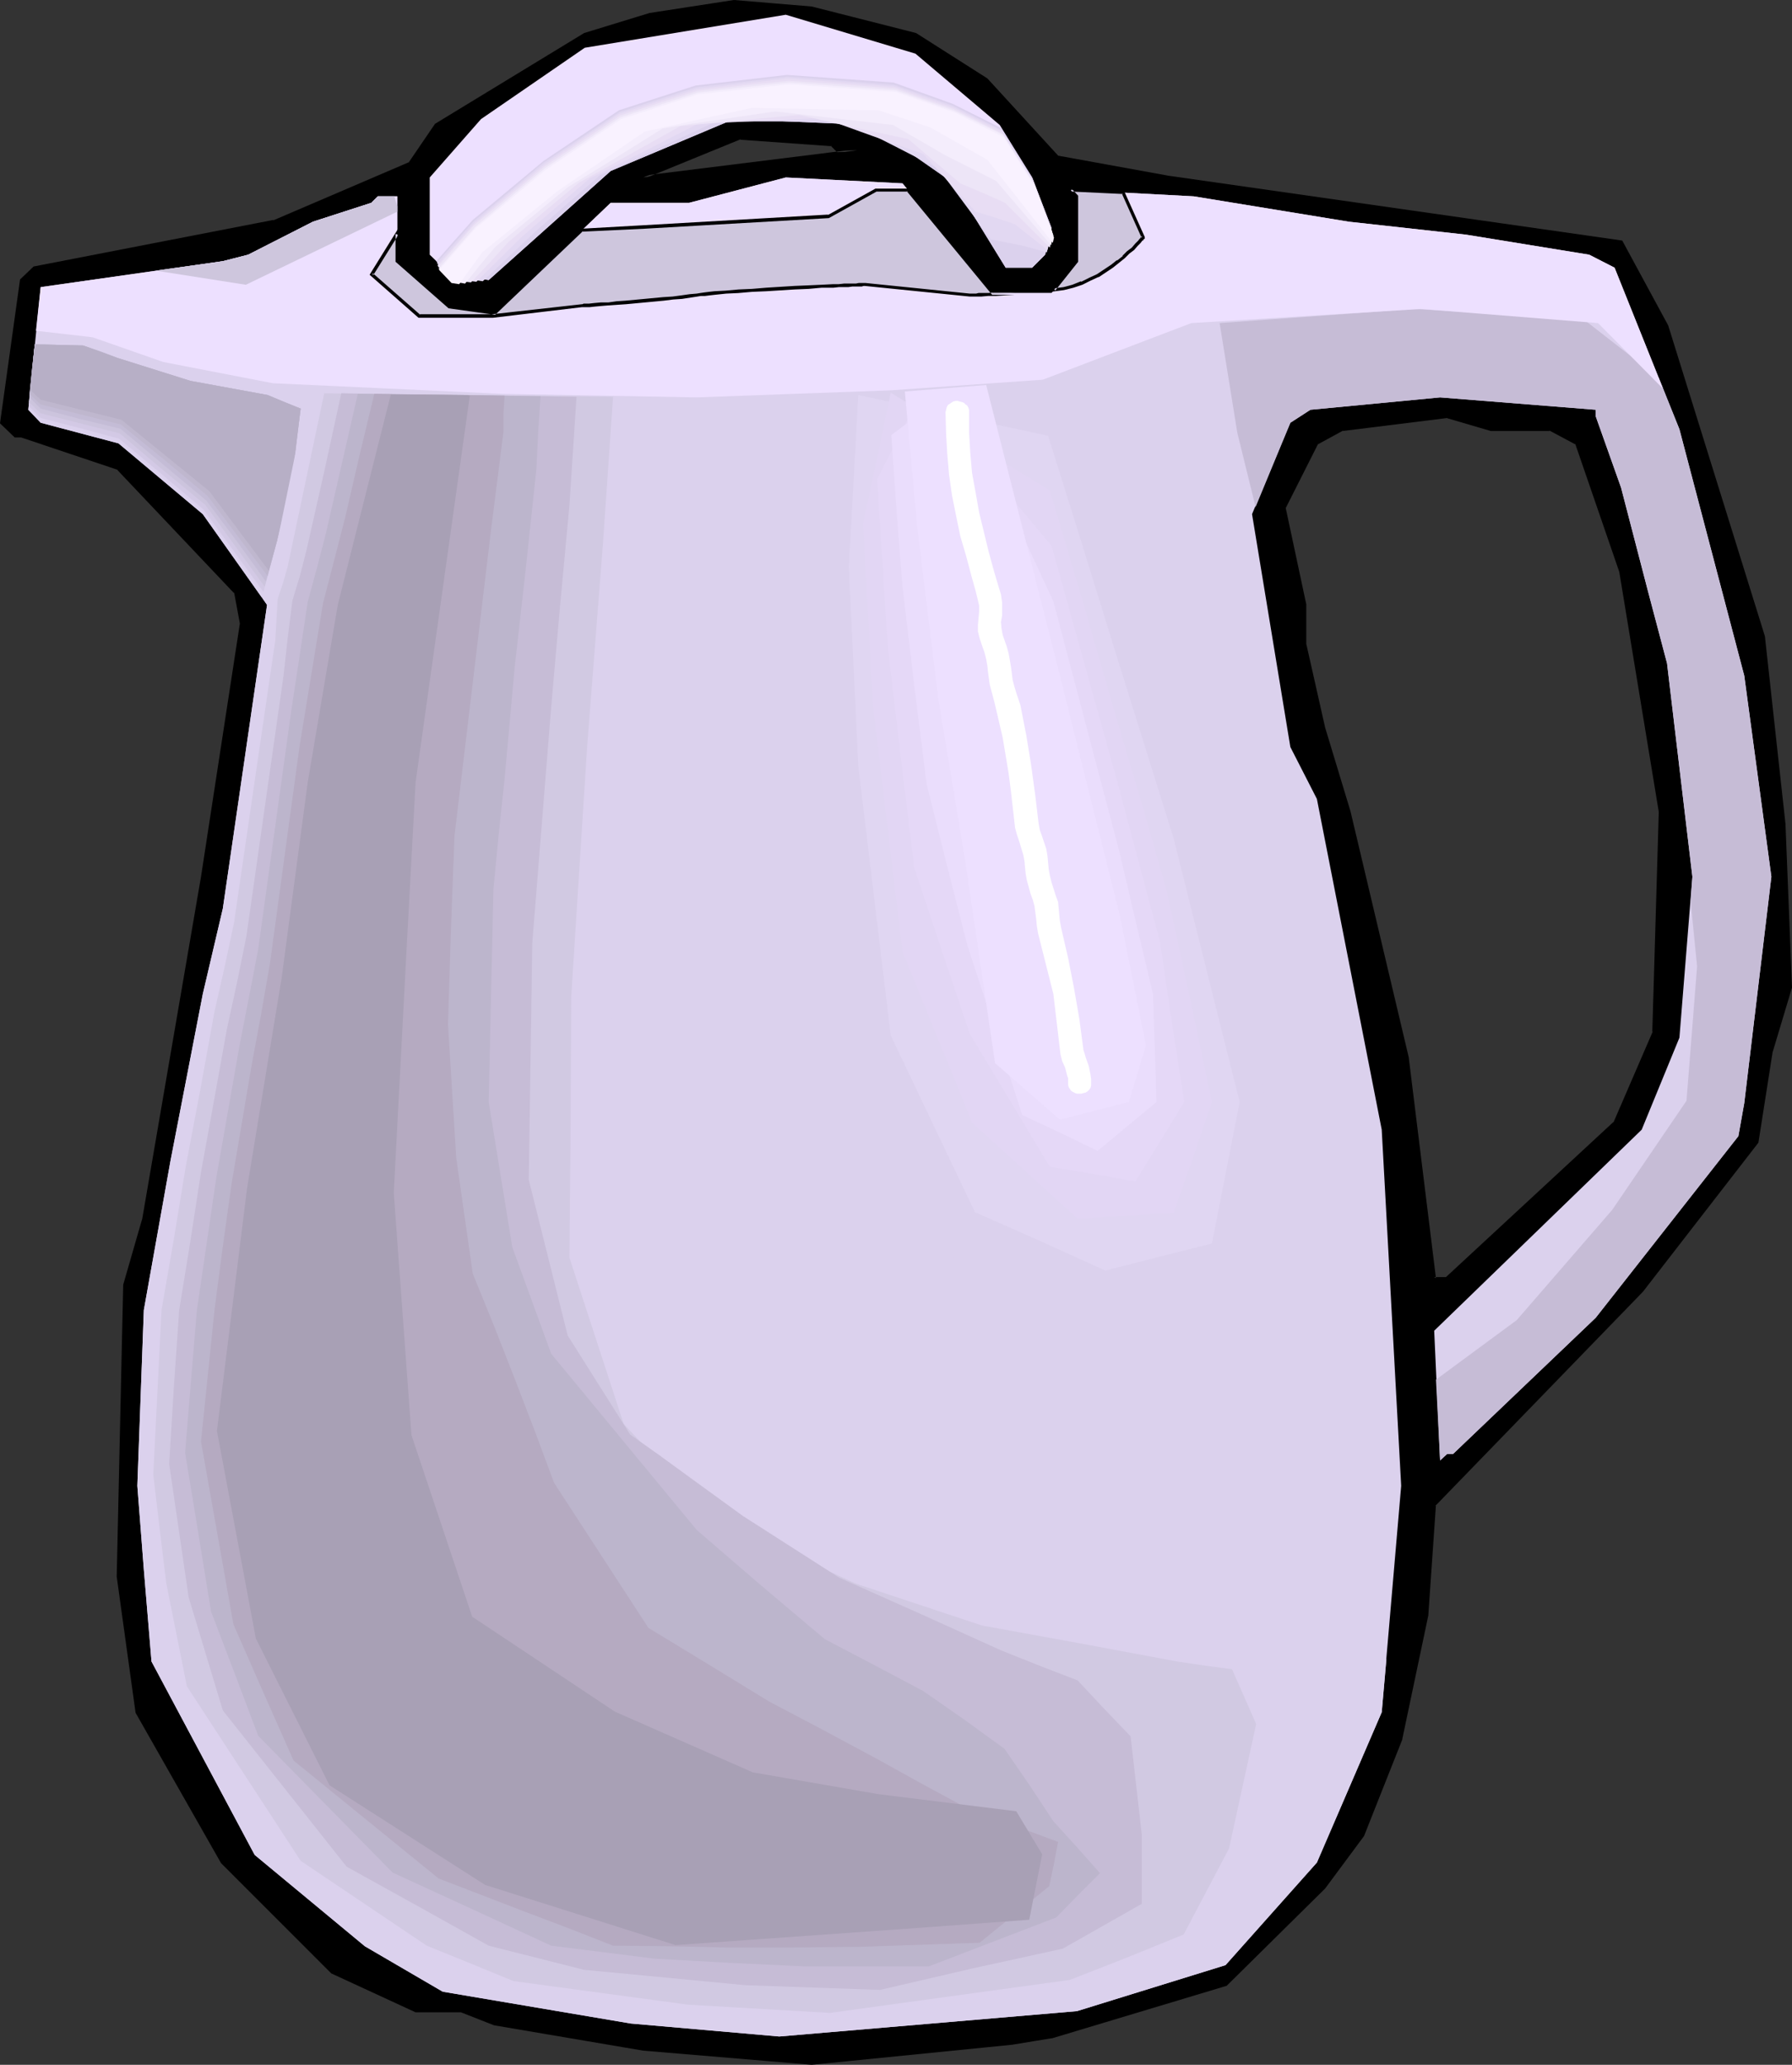 <?xml version="1.0" encoding="UTF-8" standalone="no"?>
<svg
   version="1.0"
   width="129.98mm"
   height="149.722mm"
   id="svg37"
   sodipodi:docname="Pitcher 16.wmf"
   xmlns:inkscape="http://www.inkscape.org/namespaces/inkscape"
   xmlns:sodipodi="http://sodipodi.sourceforge.net/DTD/sodipodi-0.dtd"
   xmlns="http://www.w3.org/2000/svg"
   xmlns:svg="http://www.w3.org/2000/svg">
  <rect width="100%" height="100%" fill="#333333" stroke="none"/>
  <sodipodi:namedview
     id="namedview37"
     pagecolor="#ffffff"
     bordercolor="#000000"
     borderopacity="0.25"
     inkscape:showpageshadow="2"
     inkscape:pageopacity="0.0"
     inkscape:pagecheckerboard="0"
     inkscape:deskcolor="#d1d1d1"
     inkscape:document-units="mm" />
  <defs
     id="defs1">
    <pattern
       id="WMFhbasepattern"
       patternUnits="userSpaceOnUse"
       width="6"
       height="6"
       x="0"
       y="0" />
  </defs>
  <path
     style="fill:#000000;fill-opacity:1;fill-rule:evenodd;stroke:none"
     d="m 229.633,41.205 -1.616,-1.616 -25.048,-1.777 -26.664,10.826 58.661,-7.433 z m 21.331,-31.671 19.392,12.281 19.715,21.329 30.219,5.494 124.109,17.775 12.605,22.945 26.341,85.156 5.656,51.546 1.778,44.598 -5.171,17.613 -3.878,24.723 -31.674,40.881 -56.883,58.494 -2.101,30.378 -6.949,33.772 -10.504,26.5 -10.666,14.22 -26.987,26.662 -47.672,14.22 -10.827,1.777 -54.944,5.494 -46.218,-3.878 -40.723,-6.948 -9.05,-3.393 H 114.089 L 90.981,540.347 61.085,510.453 37.653,469.248 32.482,432.083 34.259,352.098 39.43,334.323 55.59,240.28 66.256,170.959 64.478,162.233 32.482,128.462 5.818,119.413 H 4.202 L 0.323,115.858 5.818,76.754 9.534,73.36 74.982,60.757 112.312,44.76 119.584,34.256 160.307,9.534 178.083,4.04 201.192,0.485 222.523,2.262 Z M 424.846,117.635 h -15.998 l -12.12,-3.555 -28.603,3.555 -7.11,3.878 -8.888,17.613 5.494,26.662 v 10.826 l 5.333,22.945 6.787,22.945 16.16,67.543 7.272,60.272 h 3.555 l 45.894,-42.497 10.827,-25.046 1.778,-60.272 -10.827,-65.766 -12.12,-35.226 z"
     id="path1" />
  <path
     style="fill:#000000;fill-opacity:1;fill-rule:evenodd;stroke:none"
     d="m 229.633,40.881 h 0.323 l -1.778,-1.777 -25.371,-1.777 -29.734,12.119 61.893,-7.756 V 40.881 h -5.333 l -0.162,0.808 h 5.494 l -0.162,-0.808 -58.499,7.271 0.323,0.808 26.502,-10.826 -0.162,0.162 25.048,1.777 -0.323,-0.162 1.778,1.777 z"
     id="path2" />
  <path
     style="fill:#000000;fill-opacity:1;fill-rule:evenodd;stroke:none"
     d="m 250.803,10.018 -0.162,-0.162 19.554,12.281 h -0.162 l 19.715,21.329 30.542,5.656 124.109,17.613 -0.323,-0.162 12.443,22.945 v 0 l 26.502,84.995 v 0 l 5.494,51.546 v 0 l 1.778,44.598 v -0.162 l -5.171,17.613 v 0.162 l -3.878,24.723 v -0.162 l -31.674,40.72 h 0.162 l -57.045,58.656 -2.101,30.54 v 0 l -6.949,33.772 v -0.162 l -10.504,26.5 v 0 l -10.666,14.22 0.162,-0.162 -26.987,26.662 0.162,-0.162 -47.672,14.22 v 0 l -10.666,1.777 -55.106,5.494 h 0.162 l -46.056,-3.716 -40.885,-6.948 h 0.162 l -9.05,-3.555 h -12.605 0.162 L 91.142,540.023 h 0.162 L 61.408,510.13 v 0 L 37.976,469.087 h 0.162 l -5.333,-37.165 v 0.162 l 1.939,-79.986 v 0.162 l 5.171,-17.775 v -0.162 L 55.914,240.28 66.741,170.959 64.963,162.072 32.643,127.977 5.979,118.928 h -1.778 l 0.323,0.162 -3.878,-3.555 0.162,0.485 L 6.302,76.915 6.141,77.077 9.858,73.684 9.534,73.845 75.144,61.241 112.473,45.083 l 7.595,-10.503 -0.162,0.162 40.723,-24.884 -0.162,0.162 17.776,-5.494 v 0 l 22.947,-3.716 h -0.162 l 21.331,1.939 v 0 l 28.442,7.271 0.323,-0.97 -28.603,-7.271 v 0 L 201.192,0 178.083,3.555 v 0 l -17.938,5.494 -40.885,24.884 -7.272,10.665 0.162,-0.162 -37.33,15.997 0.162,-0.162 L 9.211,73.037 5.494,76.592 0,116.019 l 4.04,3.878 h 1.778 v 0 l 26.502,8.887 h -0.162 l 31.997,33.772 v -0.323 l 1.616,8.726 v -0.162 l -10.666,69.482 -16.16,94.044 v -0.162 l -5.171,17.936 -1.778,79.986 v 0 l 5.171,37.327 23.432,41.205 30.219,30.217 23.109,10.665 h 12.605 -0.162 l 9.05,3.555 40.885,6.948 46.218,3.878 54.944,-5.494 10.827,-1.777 h 0.162 l 47.834,-14.381 26.987,-26.662 v 0 l 10.666,-14.381 10.504,-26.5 v -0.162 l 7.11,-33.772 v 0 l 2.101,-30.378 -0.162,0.323 56.722,-58.494 0.162,-0.162 31.674,-40.881 3.878,-24.723 v 0 l 5.333,-17.775 -1.778,-44.598 v -0.162 l -5.656,-51.546 L 457.327,89.196 444.723,65.927 320.291,48.153 290.072,42.659 290.233,42.821 270.68,21.491 251.126,9.049 Z"
     id="path3" />
  <path
     style="fill:#000000;fill-opacity:1;fill-rule:evenodd;stroke:none"
     d="m 425.008,117.15 h -16.16 v 0 l -12.12,-3.393 -28.765,3.393 -7.272,4.04 -9.05,17.936 5.494,26.662 v 0 10.826 l 5.333,22.945 6.949,23.107 15.998,67.543 v 0 l 7.272,60.595 h 4.202 l 46.218,-42.821 10.827,-25.046 1.778,-60.433 -10.827,-65.927 v 0 l -12.443,-35.388 -7.434,-4.04 -0.323,0.808 7.272,3.878 -0.162,-0.323 12.12,35.226 v 0 l 10.827,65.766 v 0 l -1.778,60.272 0.162,-0.162 -10.827,25.046 v -0.162 l -45.894,42.497 h 0.323 -3.555 l 0.485,0.323 -7.434,-60.272 v -0.162 l -15.998,-67.543 -6.949,-22.945 -5.171,-22.945 v 0.162 -10.988 l -5.656,-26.5 v 0.162 l 8.888,-17.613 -0.162,0.162 7.11,-3.878 -0.162,0.162 28.603,-3.555 h -0.162 l 12.12,3.555 h 16.16 l -0.162,-0.162 z"
     id="path4" />
  <path
     style="fill:#ede0ff;fill-opacity:1;fill-rule:evenodd;stroke:none"
     d="m 274.073,34.256 8.888,14.381 5.333,13.896 -1.778,7.271 -3.555,3.555 h -7.272 L 261.469,50.254 238.521,34.256 201.192,32.641 167.417,46.86 133.966,76.754 123.139,74.976 117.806,69.806 V 48.638 l 14.059,-15.997 28.442,-19.552 55.106,-9.049 35.552,10.665 z"
     id="path5" />
  <path
     style="fill:#dbd1ed;fill-opacity:1;fill-rule:evenodd;stroke:none"
     d="m 272.134,80.309 h 16.16 l 6.949,-8.726 V 53.808 l -1.778,-1.777 33.774,1.777 42.501,6.948 32.158,3.555 33.774,5.494 6.949,3.555 17.776,44.275 17.776,67.543 7.434,55.101 -7.434,62.049 -1.616,9.049 -39.107,49.769 -39.107,37.327 h -1.616 l -1.939,1.777 -1.616,-35.549 56.883,-55.101 10.342,-25.208 3.555,-44.113 -6.949,-58.494 -5.171,-19.552 -7.434,-28.601 -6.949,-19.552 v -1.777 l -42.662,-3.393 -35.552,3.393 -5.494,3.555 -10.504,25.046 10.504,63.827 7.272,14.22 17.776,90.65 5.333,97.598 -5.333,62.049 -17.776,41.205 -25.048,28.116 -40.723,12.604 -81.608,6.948 -40.723,-3.555 -51.55,-8.726 -21.331,-12.442 -30.219,-25.046 -28.28,-53.001 -2.101,-25.208 -1.778,-22.945 1.778,-48.153 7.272,-40.72 8.888,-45.891 5.494,-23.43 12.12,-83.217 -17.614,-24.884 -23.109,-19.39 -21.331,-5.656 -3.394,-3.555 3.394,-33.61 49.934,-7.11 6.949,-1.777 17.776,-9.049 15.998,-5.171 1.778,-1.777 h 5.333 v 17.775 l 14.221,12.604 12.443,1.777 31.835,-30.378 h 21.493 l 26.502,-6.948 31.997,1.616 z"
     id="path6" />
  <path
     style="fill:#c6bcd6;fill-opacity:1;fill-rule:evenodd;stroke:none"
     d="m 454.742,103.577 5.656,14.058 17.776,67.543 7.434,55.101 -7.434,62.049 -1.616,9.049 -39.107,49.769 -39.107,37.327 h -1.616 l -1.939,1.777 -1.131,-22.137 22.139,-16.32 26.179,-30.217 20.362,-29.894 2.909,-36.842 -1.778,-17.775 0.485,-6.787 -6.949,-58.494 -5.171,-19.552 -7.434,-28.601 -6.949,-19.552 v -1.777 l -42.662,-3.393 -35.552,3.393 -5.494,3.555 -9.534,23.107 -5.01,-20.36 -4.848,-30.055 53.328,-3.878 46.541,2.909 z"
     id="path7" />
  <path
     style="fill:#ede0ff;fill-opacity:1;fill-rule:evenodd;stroke:none"
     d="m 272.134,80.309 h 16.16 l 6.949,-8.726 V 53.808 l -1.778,-1.777 33.774,1.777 42.501,6.948 32.158,3.555 33.774,5.494 6.949,3.555 13.251,33.125 -17.776,-17.936 -48.48,-3.878 -63.024,3.878 -40.723,15.512 -41.531,2.909 -53.328,1.939 -53.328,-0.97 L 74.821,105.031 44.763,99.214 25.371,92.428 9.858,90.65 11.15,78.693 l 49.934,-7.11 6.949,-1.777 17.776,-9.049 15.998,-5.171 1.778,-1.777 h 5.333 v 17.775 l 14.221,12.604 12.443,1.777 31.835,-30.378 h 21.493 l 26.502,-6.948 31.997,1.616 z"
     id="path8" />
  <path
     style="fill:#dbd1ed;fill-opacity:1;fill-rule:evenodd;stroke:none"
     d="M 71.75,163.688 55.59,140.904 32.482,121.513 11.15,115.858 7.757,112.303 9.534,94.367 22.786,94.69 l 9.373,3.393 20.038,6.302 21.17,3.878 9.05,3.716 -2.101,17.451 -4.363,18.744 z"
     id="path9" />
  <path
     style="fill:#d3c9e5;fill-opacity:1;fill-rule:evenodd;stroke:none"
     d="M 72.235,162.233 63.994,150.922 55.752,139.611 44.278,129.916 32.643,120.221 21.816,117.312 11.15,114.565 9.534,112.949 7.918,111.333 9.534,94.367 l 6.626,0.162 6.626,0.162 4.686,1.616 4.686,1.777 20.038,6.302 21.17,3.878 4.525,1.939 4.525,1.777 -1.131,8.887 -0.97,8.564 -2.101,9.534 -2.262,9.21 z"
     id="path10" />
  <path
     style="fill:#ccc4dd;fill-opacity:1;fill-rule:evenodd;stroke:none"
     d="m 72.558,160.779 -16.322,-22.461 -11.797,-9.695 -11.635,-9.857 -21.654,-5.494 -3.232,-3.07 0.808,-7.918 0.808,-7.918 6.626,0.162 6.626,0.162 4.686,1.616 4.686,1.777 20.038,6.302 21.17,3.878 4.525,1.939 4.525,1.777 -1.131,8.887 -0.97,8.564 -2.101,9.534 -2.262,9.21 z"
     id="path11" />
  <path
     style="fill:#c4bcd6;fill-opacity:1;fill-rule:evenodd;stroke:none"
     d="m 72.882,159.325 -8.08,-11.149 -8.242,-10.988 -11.797,-9.857 -11.797,-9.857 -10.827,-2.585 -10.989,-2.909 -3.07,-3.07 0.646,-7.271 0.808,-7.271 6.626,0.162 6.626,0.162 4.686,1.616 4.686,1.777 20.038,6.302 21.17,3.878 4.525,1.939 4.525,1.777 -1.131,8.887 -0.97,8.564 -2.101,9.534 -2.262,9.21 z"
     id="path12" />
  <path
     style="fill:#bfb7ce;fill-opacity:1;fill-rule:evenodd;stroke:none"
     d="m 73.366,157.87 -16.483,-21.976 -11.797,-9.857 -11.958,-9.695 -21.978,-5.494 -3.07,-2.909 1.454,-13.573 6.626,0.162 6.626,0.162 4.686,1.616 4.686,1.777 20.038,6.302 21.17,3.878 4.525,1.939 4.525,1.777 -1.131,8.887 -0.97,8.564 -2.101,9.534 -2.262,9.21 z"
     id="path13" />
  <path
     style="fill:#b7afc6;fill-opacity:1;fill-rule:evenodd;stroke:none"
     d="m 8.242,106.809 1.293,-12.442 13.251,0.323 9.373,3.393 20.038,6.302 21.17,3.878 9.05,3.716 -2.101,17.451 -4.363,18.744 -2.262,8.241 L 57.368,134.602 33.29,115.05 11.15,109.556 Z"
     id="path14" />
  <path
     style="fill:#dbd1ed;fill-opacity:1;fill-rule:evenodd;stroke:none"
     d="m 380.083,454.705 -1.293,14.543 -17.776,41.205 -25.048,28.116 -40.723,12.604 -81.608,6.948 -40.723,-3.555 -51.55,-8.726 -21.331,-12.442 -30.219,-25.046 -28.28,-53.001 -2.101,-25.208 -1.778,-22.945 1.778,-48.153 7.272,-40.72 8.888,-45.891 5.494,-23.43 12.12,-83.217 -1.293,-1.939 1.778,-4.04 10.666,-52.031 93.566,1.131 -3.555,49.769 -3.555,56.879 -3.555,72.229 v 78.208 l 18.907,48.638 29.734,22.461 49.611,15.512 42.824,5.817 h 62.701 z"
     id="path15" />
  <path
     style="fill:#d1c9e2;fill-opacity:1;fill-rule:evenodd;stroke:none"
     d="m 168.064,108.748 -2.747,39.912 -4.363,56.071 -4.363,68.513 -0.162,35.711 -0.323,35.711 7.434,22.784 7.434,22.784 11.635,12.442 5.979,6.14 5.818,6.302 20.038,9.534 20.2,9.372 34.582,11.473 26.664,4.848 26.826,5.009 7.595,1.131 7.434,0.97 6.626,15.028 -7.434,34.095 -12.443,23.592 -15.514,6.302 -15.675,6.14 -32.966,4.524 -32.805,4.524 -38.946,-2.262 -47.834,-6.463 -11.797,-4.848 -11.958,-4.848 -34.582,-23.269 -31.189,-47.83 -5.656,-28.278 -1.778,-14.704 -1.778,-15.028 2.262,-45.083 3.394,-19.552 3.232,-19.714 4.04,-21.329 3.878,-21.329 2.747,-12.119 2.586,-12.119 5.656,-38.781 5.656,-38.619 0.646,-11.311 1.454,-4.363 1.293,-4.524 5.01,-23.753 5.01,-23.753 z"
     id="path16" />
  <path
     style="fill:#c6bcd6;fill-opacity:1;fill-rule:evenodd;stroke:none"
     d="m 158.045,108.748 -1.939,29.732 -2.586,27.793 -2.424,27.631 -5.171,64.473 -0.97,64.958 10.666,42.659 8.565,13.573 8.565,13.573 7.757,5.494 7.757,5.656 15.352,11.149 26.502,16.967 22.139,9.857 22.139,10.018 10.504,4.201 10.504,4.04 7.11,7.595 7.434,7.756 3.07,26.985 v 18.906 l -10.827,6.14 -10.827,6.14 -25.048,5.494 -25.048,5.817 -18.584,-0.646 -18.422,-0.646 -21.978,-2.101 -22.139,-2.101 -26.179,-6.625 -19.392,-10.826 -19.554,-10.826 -33.936,-42.821 -4.686,-15.512 -4.686,-15.512 -5.333,-36.519 1.293,-21.168 1.454,-21.006 3.07,-18.906 2.909,-18.906 3.555,-19.552 3.555,-19.714 2.747,-12.604 2.586,-12.765 10.181,-71.421 1.131,-10.18 1.293,-10.342 2.101,-6.948 1.778,-6.948 4.848,-21.491 4.686,-21.491 16.16,0.323 15.998,0.162 z"
     id="path17" />
  <path
     style="fill:#bcb5cc;fill-opacity:1;fill-rule:evenodd;stroke:none"
     d="m 148.187,108.586 -0.646,9.857 -0.485,10.018 -2.909,27.308 -3.07,27.308 -2.747,30.378 -1.616,15.189 -1.454,15.189 -0.646,29.086 -0.646,29.086 6.464,39.75 10.666,29.247 21.493,26.015 9.211,11.149 9.211,11.149 17.453,15.028 17.614,14.866 13.574,7.11 13.413,7.11 11.15,7.756 11.15,8.079 6.787,9.857 6.626,10.018 6.464,7.11 6.302,7.11 -5.979,5.979 -5.979,6.14 -34.906,13.412 H 220.099 L 199.737,537.923 179.376,536.792 165.317,535.014 151.096,533.237 129.441,523.218 107.625,513.2 89.203,494.456 70.781,475.712 64.317,458.584 57.853,441.617 54.298,419.803 l -3.555,-21.653 1.616,-19.714 1.616,-19.39 5.333,-36.357 6.302,-35.872 2.586,-13.25 2.586,-13.412 4.525,-32.641 4.525,-32.641 2.262,-14.866 2.262,-15.028 2.586,-9.534 2.424,-9.372 4.363,-19.067 4.363,-19.067 z"
     id="path18" />
  <path
     style="fill:#b5aac1;fill-opacity:1;fill-rule:evenodd;stroke:none"
     d="m 138.329,108.425 -0.323,5.009 v 5.009 l -3.394,26.823 -3.232,26.985 -3.394,28.439 -3.394,28.439 -0.97,25.854 -0.808,25.692 2.262,36.68 2.262,15.836 2.262,15.836 5.979,14.704 5.818,14.866 5.333,13.896 5.171,13.896 12.928,19.875 12.928,19.875 16.483,10.018 16.645,10.18 15.029,7.918 15.029,8.079 11.958,6.625 11.958,6.463 25.21,9.372 -1.131,5.979 -1.293,6.14 -9.534,7.756 -9.534,7.756 -32.805,1.131 -18.422,0.162 h -18.422 l -15.514,-0.323 -15.352,-0.162 -11.958,-4.686 -11.958,-4.524 -23.917,-9.21 -19.877,-16.159 -19.877,-16.159 -8.242,-18.582 -8.242,-18.744 -8.888,-50.092 3.717,-36.195 2.262,-17.29 2.424,-17.29 5.494,-32.479 2.586,-13.896 2.424,-13.896 8.08,-59.302 3.232,-19.714 3.232,-19.714 3.07,-11.796 3.07,-11.957 3.878,-16.805 4.04,-16.805 z"
     id="path19" />
  <path
     style="fill:#a8a0b5;fill-opacity:1;fill-rule:evenodd;stroke:none"
     d="m 107.141,108.102 21.17,0.162 0.485,0.162 -14.867,106.001 -2.424,44.921 -3.555,67.543 4.848,66.412 16.645,49.769 39.107,26.015 37.814,16.643 34.421,5.979 37.814,4.686 7.11,11.796 -3.555,17.936 -30.704,2.262 -66.256,4.686 -52.197,-16.482 -42.662,-27.308 -20.2,-40.235 -10.666,-56.879 8.242,-66.412 9.534,-58.01 7.11,-53.324 8.242,-48.638 z"
     id="path20" />
  <path
     style="fill:#dbd1ed;fill-opacity:1;fill-rule:evenodd;stroke:none"
     d="m 226.563,108.91 4.848,117.312 9.373,80.632 27.149,49.607 42.824,5.979 31.835,-13.089 4.686,-47.345 -23.594,-86.449 -36.683,-111.333 z"
     id="path21" />
  <path
     style="fill:#e0d6f2;fill-opacity:1;fill-rule:evenodd;stroke:none"
     d="m 235.289,108.263 -2.586,47.183 2.586,54.455 8.888,73.845 23.109,48.476 17.938,7.918 17.776,8.079 14.544,-3.716 14.706,-3.716 7.595,-38.781 -9.05,-36.034 -9.05,-36.195 -8.08,-25.854 -8.08,-25.854 -9.05,-29.247 -9.211,-29.409 z"
     id="path22" />
  <path
     style="fill:#e2d6f4;fill-opacity:1;fill-rule:evenodd;stroke:none"
     d="m 244.177,107.617 -3.717,17.936 -3.878,17.936 2.747,49.93 4.04,33.772 4.04,33.61 9.534,23.43 4.848,11.796 4.686,11.634 28.926,26.339 26.341,-1.616 5.333,-15.189 5.171,-15.189 -6.141,-28.924 -6.302,-29.086 -6.787,-23.753 -7.11,-23.915 -8.888,-30.863 -9.211,-31.025 -21.816,-13.412 z"
     id="path23" />
  <path
     style="fill:#e5d8f7;fill-opacity:1;fill-rule:evenodd;stroke:none"
     d="m 252.904,106.809 -12.443,24.561 1.454,22.945 1.454,22.784 3.555,30.378 3.717,30.378 7.595,22.784 7.595,22.622 21.978,36.519 11.797,1.939 11.635,2.101 6.787,-10.988 6.626,-10.826 -3.394,-21.814 -3.232,-21.976 -5.818,-21.814 -5.818,-21.814 -9.05,-32.479 -9.05,-32.479 -17.776,-21.329 z"
     id="path24" />
  <path
     style="fill:#eaddfc;fill-opacity:1;fill-rule:evenodd;stroke:none"
     d="m 261.469,106.163 -8.565,6.625 -8.565,6.463 1.454,20.845 1.616,20.683 3.232,27.147 3.394,26.985 5.494,21.976 5.656,22.137 7.595,23.269 7.434,23.269 10.342,4.848 10.342,5.009 16.16,-13.412 -0.485,-14.866 -0.485,-14.704 -4.686,-19.714 -4.686,-19.875 -17.938,-68.028 z"
     id="path25" />
  <path
     style="fill:#ede0ff;fill-opacity:1;fill-rule:evenodd;stroke:none"
     d="m 270.356,105.516 -22.301,1.777 3.394,37.165 5.818,47.345 7.11,42.659 8.403,56.879 17.776,15.512 18.907,-4.848 4.686,-15.512 -7.11,-35.388 -17.776,-71.098 z"
     id="path26" />
  <path
     style="fill:#ffffff;fill-opacity:1;fill-rule:evenodd;stroke:none"
     d="m 265.67,113.272 v -0.808 l -0.162,-0.646 -0.323,-0.646 -0.485,-0.323 -0.485,-0.485 -0.485,-0.162 -0.646,-0.162 -0.485,-0.162 h -0.646 l -0.646,0.162 -0.485,0.323 -0.485,0.323 -0.485,0.323 -0.323,0.646 -0.162,0.646 -0.162,0.646 0.162,5.817 0.323,5.656 0.485,5.656 0.808,5.656 1.131,5.656 1.131,5.494 1.616,5.494 1.454,5.494 1.131,4.04 0.485,1.939 0.485,2.101 v 1.777 l -0.162,1.777 -0.162,1.777 v 1.777 l 0.485,1.939 0.646,1.939 0.646,1.777 0.485,1.939 0.323,1.777 0.162,1.616 0.485,3.555 1.293,4.848 1.131,4.848 1.131,4.848 0.808,4.848 0.808,4.848 0.646,5.009 1.131,10.018 0.485,1.777 0.646,1.939 1.131,3.716 0.323,1.777 0.162,1.777 0.162,1.616 0.323,1.777 0.485,1.777 0.485,1.777 0.646,1.777 0.485,1.777 0.485,3.716 0.162,1.777 0.323,1.939 4.202,16.643 1.939,16.482 0.485,1.939 0.808,1.777 0.485,1.939 0.323,0.97 v 0.97 0.808 l 0.162,0.646 0.323,0.485 0.323,0.485 0.485,0.323 0.646,0.323 0.485,0.162 h 0.646 0.485 l 0.646,-0.162 0.646,-0.162 0.485,-0.323 0.485,-0.485 0.323,-0.485 0.162,-0.646 v -0.808 -0.97 l -0.162,-1.131 -0.485,-2.424 -0.808,-2.262 -0.323,-1.131 -0.323,-0.97 -1.131,-8.564 -1.454,-8.403 -1.616,-8.241 -1.939,-8.403 -0.323,-1.777 -0.162,-1.616 -0.323,-3.555 -0.646,-1.777 -1.131,-3.555 -0.485,-1.939 -0.323,-1.777 -0.162,-1.777 -0.162,-1.777 -0.323,-1.939 -1.131,-3.393 -0.646,-1.777 -0.323,-1.777 -0.97,-8.079 -1.131,-8.241 -1.293,-7.918 -1.616,-8.241 -1.131,-3.393 -0.485,-1.616 -0.485,-1.777 -0.485,-3.716 -0.323,-1.939 -0.323,-1.777 -0.485,-1.777 -1.131,-3.232 -0.323,-1.777 -0.162,-1.777 0.323,-1.777 v -1.777 -1.777 l -0.323,-2.262 -0.646,-2.101 -1.293,-4.363 -1.454,-5.332 -1.293,-5.332 -1.293,-5.332 -0.97,-5.494 -0.97,-5.332 -0.485,-5.494 -0.323,-5.494 z"
     id="path27" />
  <path
     style="fill:#dbd1ed;fill-opacity:1;fill-rule:evenodd;stroke:none"
     d="m 274.396,35.064 8.565,13.573 5.333,13.896 -1.778,7.271 -3.555,3.555 h -7.272 L 261.469,50.254 238.521,34.256 l -37.33,-1.616 -33.774,14.22 -33.451,29.894 -10.827,-1.777 -3.555,-3.393 10.019,-11.311 19.392,-16.159 20.685,-13.896 21.008,-6.787 25.048,-2.909 29.25,2.101 16.16,5.817 z"
     id="path28" />
  <path
     style="fill:#e2d8f2;fill-opacity:1;fill-rule:evenodd;stroke:none"
     d="m 274.72,35.711 8.403,13.412 2.586,6.948 2.586,6.948 -0.646,3.07 -0.646,3.07 -6.464,-1.777 -8.888,-1.777 -14.382,-19.39 -12.605,-6.463 -12.766,-6.463 h -17.776 -17.776 l -31.835,14.704 -8.726,7.595 -8.888,7.756 -14.544,13.735 -4.525,-0.646 -4.525,-0.808 -1.778,-1.777 -1.778,-1.777 5.01,-5.656 5.01,-5.656 9.696,-8.079 9.534,-8.079 10.504,-6.948 10.342,-6.948 10.504,-3.393 10.504,-3.393 12.605,-1.454 12.443,-1.454 29.25,2.262 15.998,5.656 6.787,3.393 z"
     id="path29" />
  <path
     style="fill:#e8ddf4;fill-opacity:1;fill-rule:evenodd;stroke:none"
     d="m 274.72,36.034 2.101,3.393 2.101,3.393 4.363,6.787 5.171,13.896 -0.646,2.585 -0.646,2.424 -9.05,-7.11 -5.333,-1.777 -5.333,-1.616 -14.382,-15.836 -13.736,-4.848 -13.898,-5.009 -16.968,0.808 -17.13,0.808 -14.867,7.595 -14.867,7.433 -18.422,15.836 -12.605,12.442 -3.555,-0.485 -3.717,-0.646 -1.616,-1.777 -1.778,-1.616 10.019,-11.473 9.534,-8.079 9.696,-8.079 10.342,-6.948 10.342,-6.948 21.17,-6.787 25.048,-2.909 14.706,1.131 14.544,1.131 15.998,5.656 6.787,3.393 z"
     id="path30" />
  <path
     style="fill:#ede5f7;fill-opacity:1;fill-rule:evenodd;stroke:none"
     d="m 274.881,36.68 4.363,6.625 4.202,6.787 2.586,6.948 2.586,7.11 -0.808,3.716 -12.282,-12.281 -6.141,-2.747 -6.141,-2.585 -14.221,-12.119 -7.434,-1.616 -7.595,-1.616 -14.867,-3.393 -16.322,1.454 -16.322,1.616 -27.795,15.512 -9.696,8.079 -9.534,8.079 -5.171,5.656 -5.171,5.494 -2.747,-0.323 -2.909,-0.485 -3.394,-3.555 9.858,-11.311 19.392,-16.159 20.685,-13.896 10.504,-3.393 10.666,-3.393 12.443,-1.454 12.605,-1.293 14.544,0.97 14.706,1.131 8.08,2.909 7.918,2.747 6.787,3.393 z"
     id="path31" />
  <path
     style="fill:#f4edfc;fill-opacity:1;fill-rule:evenodd;stroke:none"
     d="m 275.043,37.003 4.202,6.787 4.363,6.787 5.171,13.896 -0.646,2.747 -7.434,-8.726 -7.595,-8.887 -14.059,-7.11 -14.221,-8.241 -32.32,-3.716 -15.352,2.262 -7.757,1.131 -7.757,1.293 -12.928,8.079 -12.928,7.918 -10.019,8.241 -10.019,8.241 -4.202,5.009 -4.04,5.009 -1.939,-0.323 -1.939,-0.323 -3.394,-3.393 10.019,-11.473 9.534,-8.079 9.696,-8.079 10.342,-6.948 10.342,-6.948 21.17,-6.787 12.605,-1.454 12.443,-1.293 29.088,2.101 16.16,5.656 z"
     id="path32" />
  <path
     style="fill:#f9f2ff;fill-opacity:1;fill-rule:evenodd;stroke:none"
     d="m 275.204,37.65 8.403,13.412 5.333,14.058 -0.323,1.454 -17.938,-22.784 -15.675,-8.887 -14.221,-4.686 -34.744,-0.646 -29.25,6.463 -23.917,16.32 -20.685,16.805 -6.302,8.726 -2.101,-0.323 -3.394,-3.555 9.858,-11.311 19.392,-16.159 20.685,-13.896 21.008,-6.787 25.048,-2.747 29.25,2.101 16.16,5.656 z"
     id="path33" />
  <path
     style="fill:#cec6dd;fill-opacity:1;fill-rule:evenodd;stroke:none"
     d="m 288.94,79.501 2.586,-0.485 2.586,-0.646 2.424,-0.808 2.262,-0.97 2.101,-1.131 2.101,-1.131 1.778,-1.293 1.778,-1.293 1.454,-1.293 1.293,-1.293 1.293,-0.97 0.97,-1.131 0.808,-0.808 0.485,-0.646 0.323,-0.485 h 0.162 l -5.494,-12.281 -13.736,-0.808 h -0.646 l 1.778,1.777 V 71.583 Z M 108.918,64.15 l -7.11,10.988 13.09,11.473 h 20.038 l 24.563,-2.747 h 0.162 l 0.323,-0.162 h 0.485 0.485 0.646 l 1.454,-0.162 1.778,-0.162 1.939,-0.162 2.424,-0.162 2.424,-0.162 5.01,-0.485 5.333,-0.485 2.424,-0.162 2.424,-0.323 2.262,-0.323 1.939,-0.323 h 1.131 l 1.131,-0.162 1.293,-0.162 1.293,-0.162 3.232,-0.162 3.394,-0.323 3.717,-0.323 3.878,-0.162 7.757,-0.485 3.878,-0.162 3.555,-0.162 3.232,-0.162 h 1.454 l 1.454,-0.162 h 1.131 l 1.131,-0.162 h 1.131 0.808 0.646 0.485 0.323 l 28.765,2.747 h 1.778 0.646 0.808 1.778 l 2.101,-0.162 2.424,-0.162 2.909,-0.162 h -6.141 L 248.864,52.031 h -8.888 l -12.928,7.271 -50.419,2.909 -17.13,0.808 -23.917,22.945 -12.443,-1.777 -14.221,-12.604 z"
     id="path34" />
  <path
     style="fill:#000000;fill-opacity:1;fill-rule:evenodd;stroke:none"
     d="m 287.971,79.986 3.717,-0.485 v 0 l 2.586,-0.646 2.424,-0.808 v 0 l 2.262,-1.131 2.101,-0.97 h 0.162 l 1.939,-1.293 1.939,-1.293 1.616,-1.293 v 0 l 1.616,-1.293 v 0 l 1.293,-1.293 1.293,-0.97 0.97,-1.131 0.808,-0.808 0.485,-0.646 h 0.162 l 0.323,-0.485 -0.323,0.162 0.485,-0.162 v -0.485 l -5.656,-12.604 -14.059,-0.646 h -1.616 l 2.424,2.424 -0.162,-0.323 v 17.775 l 0.162,-0.323 -6.949,8.726 1.293,-0.323 6.302,-7.918 v -18.098 l -1.778,-1.939 -0.323,0.808 h 0.646 l 13.736,0.646 -0.323,-0.162 5.494,12.281 -0.162,-0.162 v 0 l 0.323,-0.323 h -0.323 l -0.323,0.646 v -0.162 l -0.485,0.646 -0.808,0.808 -0.97,1.131 -1.293,0.97 -1.293,1.293 h 0.162 l -1.616,1.293 v -0.162 l -1.616,1.293 -1.939,1.293 -1.939,1.293 v 0 l -2.101,0.97 -2.262,1.131 V 77.077 l -2.424,0.97 -2.424,0.646 v 0 l -2.586,0.323 0.323,0.646 z"
     id="path35" />
  <path
     style="fill:#000000;fill-opacity:1;fill-rule:evenodd;stroke:none"
     d="m 109.241,62.534 -7.918,12.765 13.413,11.796 h 20.362 l 24.402,-2.909 v 0 h 0.323 0.323 -0.162 0.485 0.485 v 0 h 0.646 l 1.454,-0.162 1.778,-0.162 v 0 l 1.939,-0.162 h 0.162 l 2.262,-0.162 2.424,-0.162 5.171,-0.485 5.171,-0.485 2.586,-0.323 2.424,-0.162 2.101,-0.323 2.101,-0.323 0.97,-0.162 h 1.131 l 1.293,-0.162 1.454,-0.162 3.07,-0.323 3.555,-0.162 h -0.162 l 3.717,-0.323 3.878,-0.162 7.757,-0.485 3.878,-0.162 3.555,-0.323 h 3.232 l 1.454,-0.162 h 1.454 1.131 l 1.131,-0.162 h 1.131 0.808 v 0 h 0.646 l 0.485,-0.162 v 0 h 0.323 v 0 l 28.765,2.909 h 1.939 0.646 -0.162 0.808 l 1.778,-0.162 h 2.101 l 2.424,-0.162 2.909,-0.162 v -0.97 h -6.141 l 0.323,0.323 -23.432,-28.439 h -9.05 l -13.09,7.271 0.162,-0.162 -50.419,2.909 -17.291,0.97 -24.078,22.945 0.323,-0.162 -12.443,-1.777 0.323,0.162 -14.382,-12.604 0.162,0.323 v -9.049 l -0.808,1.616 v 7.595 l 14.544,12.765 12.766,1.777 24.078,-22.945 -0.323,0.162 17.13,-0.808 50.581,-2.909 13.09,-7.271 h -0.323 8.888 l -0.323,-0.162 23.432,28.439 h 6.302 v -0.97 l -2.909,0.323 h -2.424 l -2.101,0.162 h -1.778 -0.808 v 0 l -0.646,0.162 v 0 h -1.778 v 0 l -28.603,-2.909 h -0.162 -0.323 -0.162 -0.485 0.162 -0.646 -0.162 l -0.808,0.162 h 0.162 -1.131 -1.131 -1.131 l -1.454,0.162 h -1.454 l -3.232,0.162 -3.555,0.162 -3.878,0.162 -7.757,0.485 -3.878,0.323 -3.717,0.162 v 0 l -3.555,0.323 -3.07,0.162 -1.454,0.162 -1.293,0.162 -1.131,0.162 -0.97,0.162 -1.939,0.162 -2.262,0.323 -2.424,0.323 -2.586,0.162 -5.171,0.485 -5.171,0.485 -2.424,0.162 -2.262,0.323 v 0 h -1.939 -0.162 l -1.778,0.162 -1.454,0.162 h 0.162 -0.646 v 0 h -0.646 0.162 -0.485 l -0.323,0.162 v 0 h -0.162 v 0 l -24.563,2.747 v 0 h -20.038 l 0.323,0.162 -13.09,-11.473 0.162,0.646 6.949,-11.149 -0.808,-0.162 z"
     id="path36" />
  <path
     style="fill:#cec6dd;fill-opacity:1;fill-rule:evenodd;stroke:none"
     d="m 42.662,74.168 24.725,3.878 41.531,-20.037 v -1.454 l -0.808,-2.747 h -4.525 l -1.778,1.777 -15.998,5.171 -17.776,9.049 -6.949,1.777 z"
     id="path37" />
</svg>
